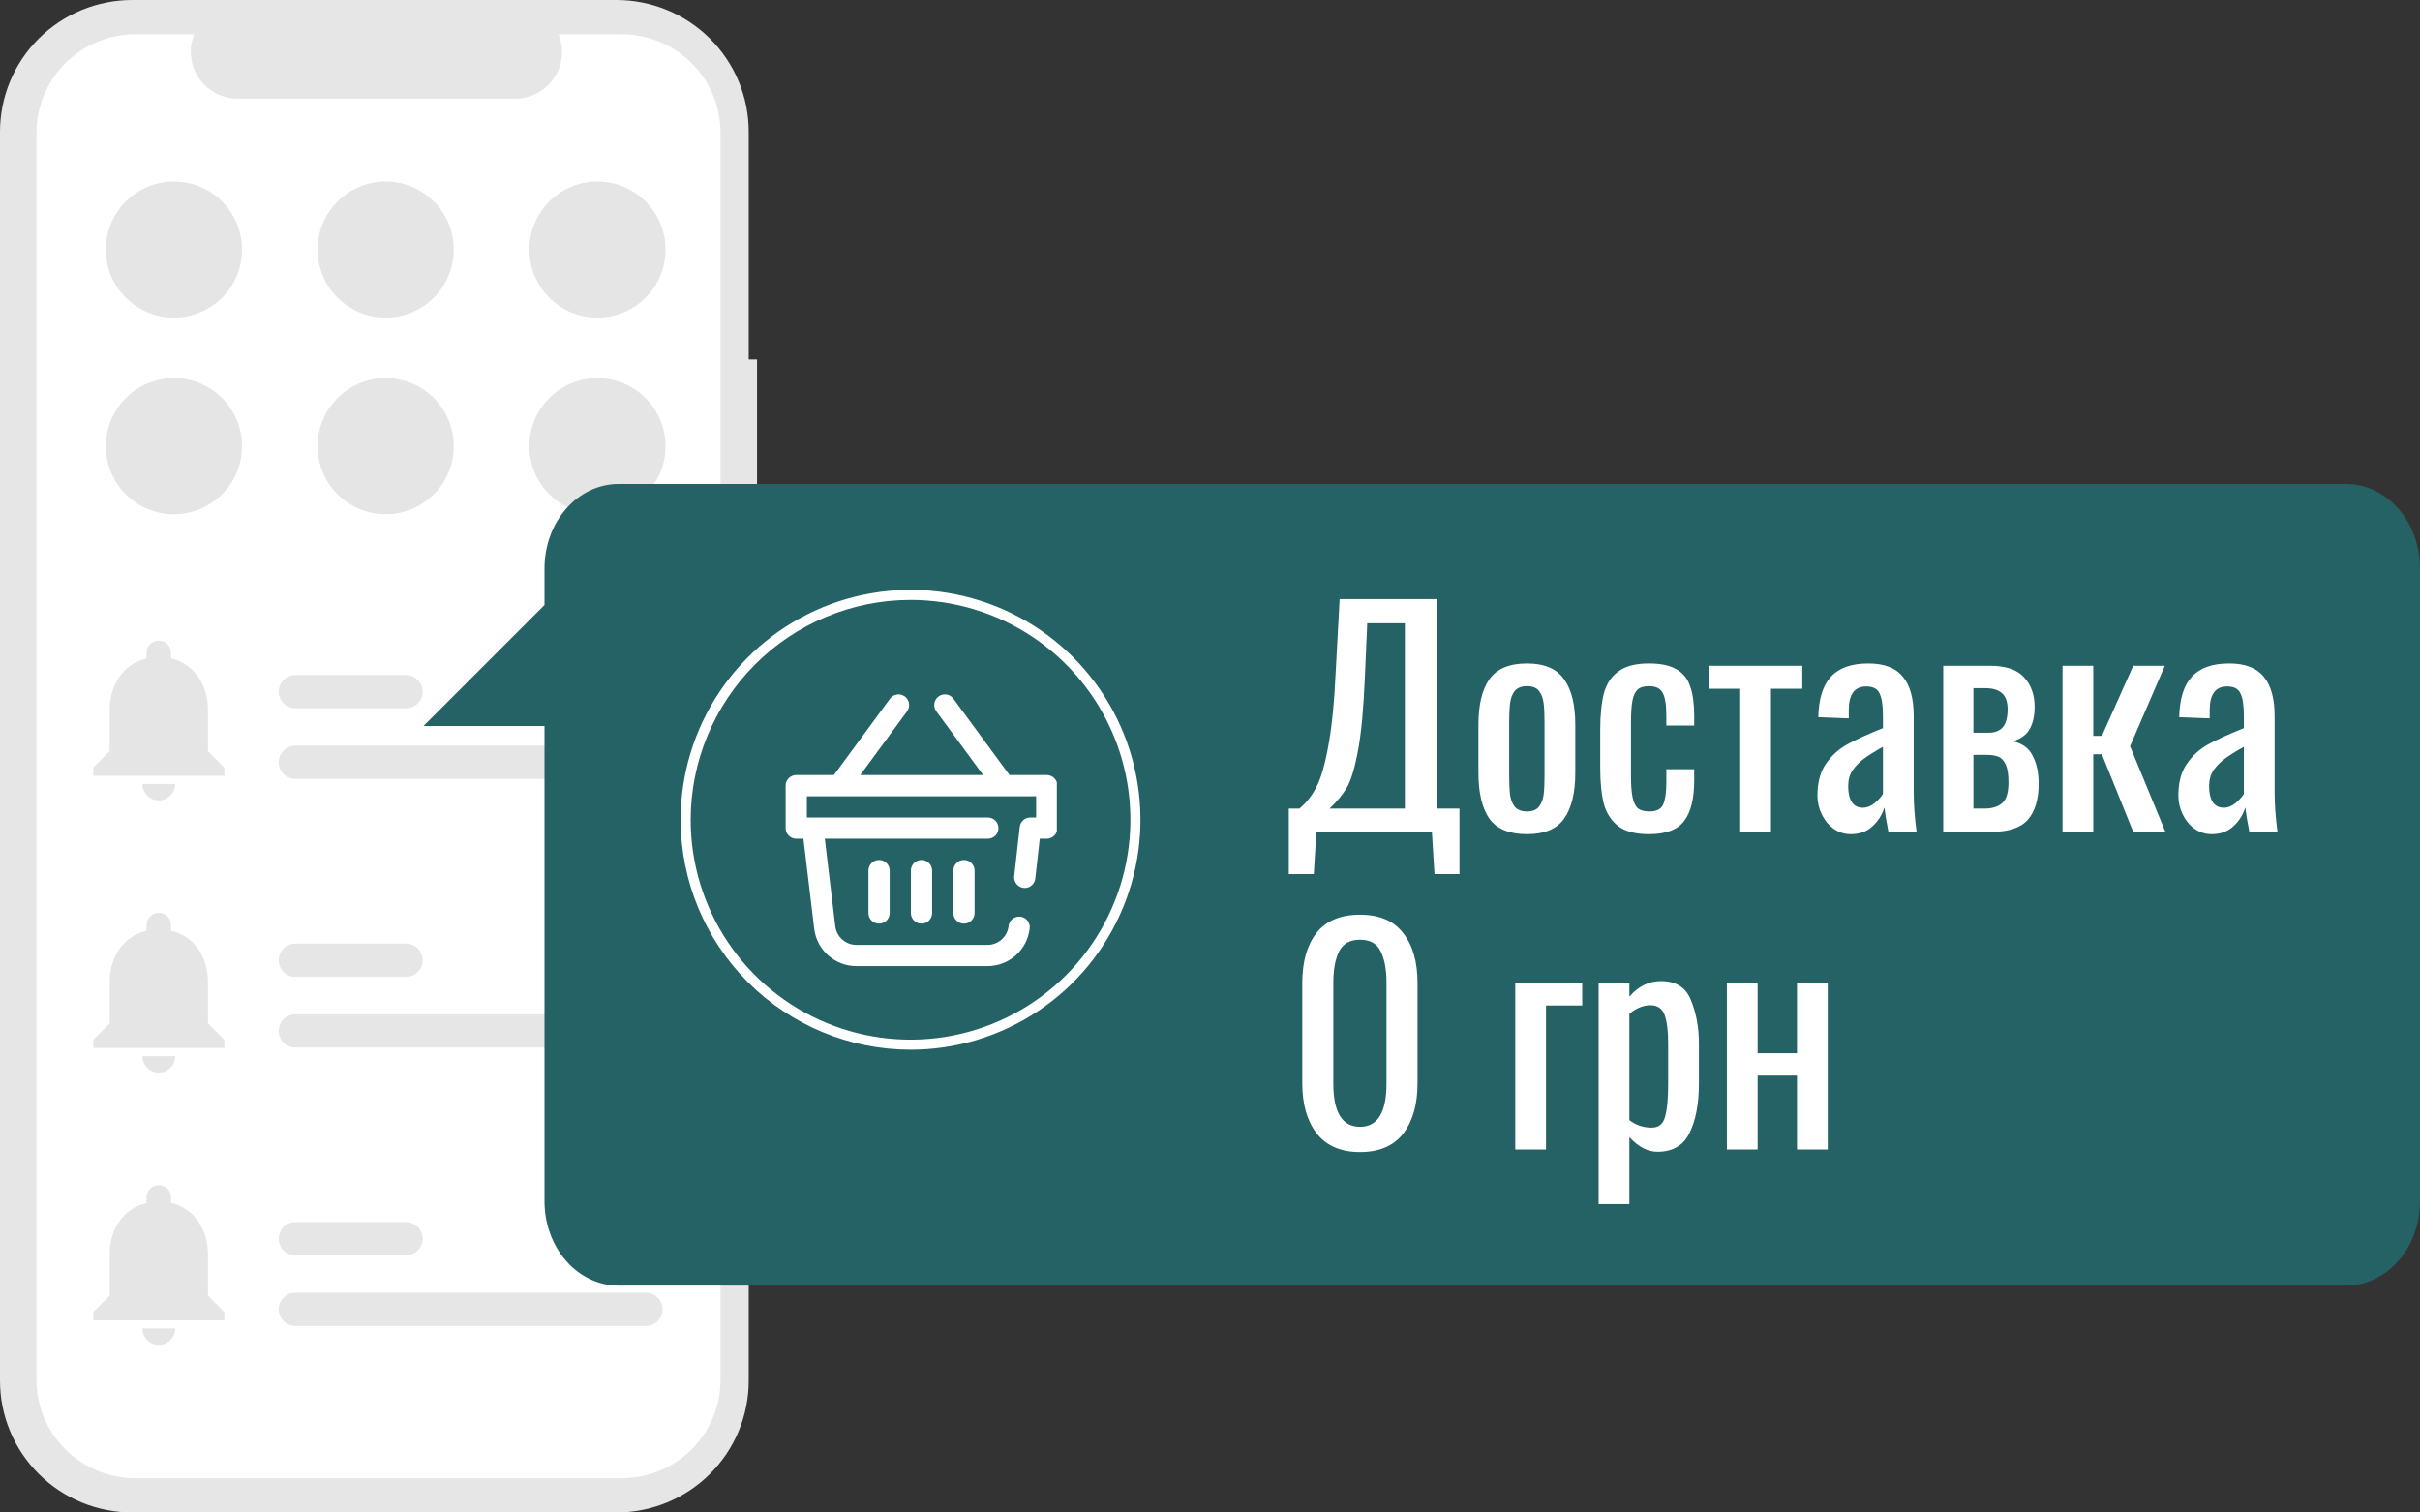<svg width="160" height="100" viewBox="0 0 160 100" fill="none" xmlns="http://www.w3.org/2000/svg">
<rect x="0" y="0" width="160" height="100" fill="#333333" stroke="none"/>
<path d="M50.052 23.764H49.501V8.712C49.501 7.568 49.275 6.435 48.835 5.378C48.396 4.321 47.752 3.361 46.94 2.552C46.127 1.743 45.163 1.101 44.102 0.663C43.041 0.225 41.904 5.41347e-07 40.756 0H8.745C6.426 -5.10186e-06 4.201 0.918 2.561 2.552C0.921 4.185 5.85289e-06 6.401 0 8.712V91.288C-1.09742e-06 93.599 0.921 95.815 2.561 97.448C4.201 99.082 6.426 100 8.745 100H40.756C43.075 100 45.3 99.082 46.94 97.448C48.58 95.815 49.501 93.599 49.501 91.288V34.478H50.052L50.052 23.764Z" fill="#E6E6E6"/>
<path d="M47.639 8.772V91.228C47.639 92.953 46.95 94.608 45.726 95.828C44.501 97.048 42.84 97.734 41.108 97.734H8.943C7.211 97.734 5.55 97.048 4.325 95.828C3.1 94.608 2.412 92.953 2.412 91.228V8.772C2.412 7.047 3.1 5.392 4.325 4.172C5.55 2.952 7.211 2.266 8.943 2.266H12.845C12.653 2.736 12.58 3.245 12.632 3.749C12.684 4.253 12.86 4.737 13.144 5.157C13.428 5.578 13.811 5.922 14.26 6.161C14.709 6.399 15.209 6.524 15.718 6.525H34.057C34.566 6.524 35.066 6.399 35.515 6.161C35.964 5.922 36.347 5.578 36.631 5.157C36.915 4.737 37.09 4.253 37.142 3.749C37.195 3.245 37.121 2.736 36.93 2.266H41.108C42.84 2.266 44.501 2.952 45.726 4.172C46.95 5.392 47.639 7.047 47.639 8.772Z" fill="white"/>
<path d="M10.499 52.917C11.095 52.917 11.583 52.429 11.583 51.833H9.416C9.416 52.429 9.898 52.917 10.499 52.917ZM13.749 49.667V46.958C13.749 45.295 12.861 43.903 11.312 43.535V43.167C11.312 42.717 10.949 42.354 10.499 42.354C10.05 42.354 9.687 42.717 9.687 43.167V43.535C8.132 43.903 7.249 45.29 7.249 46.958V49.667L6.166 50.75V51.292H14.833V50.75L13.749 49.667Z" fill="#E5E5E5"/>
<path d="M10.499 70.917C11.095 70.917 11.583 70.429 11.583 69.833H9.416C9.416 70.429 9.898 70.917 10.499 70.917ZM13.749 67.667V64.958C13.749 63.295 12.861 61.903 11.312 61.535V61.167C11.312 60.717 10.949 60.354 10.499 60.354C10.05 60.354 9.687 60.717 9.687 61.167V61.535C8.132 61.903 7.249 63.29 7.249 64.958V67.667L6.166 68.75V69.292H14.833V68.75L13.749 67.667Z" fill="#E5E5E5"/>
<path d="M10.499 88.917C11.095 88.917 11.583 88.429 11.583 87.833H9.416C9.416 88.429 9.898 88.917 10.499 88.917ZM13.749 85.667V82.958C13.749 81.295 12.861 79.903 11.312 79.535V79.167C11.312 78.717 10.949 78.354 10.499 78.354C10.05 78.354 9.687 78.717 9.687 79.167V79.535C8.132 79.903 7.249 81.29 7.249 82.958V85.667L6.166 86.75V87.292H14.833V86.75L13.749 85.667Z" fill="#E5E5E5"/>
<path d="M42.703 69.257H19.531C19.238 69.257 18.958 69.141 18.751 68.935C18.544 68.729 18.428 68.45 18.428 68.158C18.428 67.867 18.544 67.587 18.751 67.381C18.958 67.175 19.238 67.059 19.531 67.059H42.703C42.996 67.059 43.276 67.175 43.483 67.381C43.69 67.587 43.806 67.867 43.806 68.158C43.806 68.45 43.69 68.729 43.483 68.935C43.276 69.141 42.996 69.257 42.703 69.257Z" fill="#E6E6E6"/>
<circle cx="11.5" cy="16.5" r="4.5" fill="#E5E5E5"/>
<circle cx="11.5" cy="29.5" r="4.5" fill="#E5E5E5"/>
<circle cx="25.5" cy="16.5" r="4.5" fill="#E5E5E5"/>
<circle cx="25.5" cy="29.5" r="4.5" fill="#E5E5E5"/>
<circle cx="39.5" cy="16.5" r="4.5" fill="#E5E5E5"/>
<circle cx="39.5" cy="29.5" r="4.5" fill="#E5E5E5"/>
<path d="M42.703 51.501H19.531C19.238 51.501 18.958 51.385 18.751 51.179C18.544 50.973 18.428 50.693 18.428 50.401C18.428 50.11 18.544 49.83 18.751 49.624C18.958 49.418 19.238 49.302 19.531 49.302H42.703C42.996 49.302 43.276 49.418 43.483 49.624C43.69 49.83 43.806 50.11 43.806 50.401C43.806 50.693 43.69 50.973 43.483 51.179C43.276 51.385 42.996 51.501 42.703 51.501Z" fill="#E6E6E6"/>
<path d="M26.841 64.586H19.531C19.238 64.586 18.958 64.47 18.751 64.264C18.544 64.058 18.428 63.778 18.428 63.486C18.428 63.195 18.544 62.915 18.751 62.709C18.958 62.503 19.238 62.387 19.531 62.387H26.841C27.134 62.387 27.415 62.503 27.622 62.709C27.828 62.915 27.945 63.195 27.945 63.486C27.945 63.778 27.828 64.058 27.622 64.264C27.415 64.47 27.134 64.586 26.841 64.586Z" fill="#E6E6E6"/>
<path d="M26.841 46.829H19.531C19.238 46.829 18.958 46.713 18.751 46.507C18.544 46.301 18.428 46.021 18.428 45.73C18.428 45.438 18.544 45.158 18.751 44.952C18.958 44.746 19.238 44.63 19.531 44.63H26.841C27.134 44.63 27.415 44.746 27.622 44.952C27.828 45.158 27.945 45.438 27.945 45.73C27.945 46.021 27.828 46.301 27.622 46.507C27.415 46.713 27.134 46.829 26.841 46.829Z" fill="#E6E6E6"/>
<path d="M42.703 87.669H19.531C19.238 87.669 18.958 87.554 18.751 87.348C18.544 87.141 18.428 86.862 18.428 86.57C18.428 86.279 18.544 85.999 18.751 85.793C18.958 85.587 19.238 85.471 19.531 85.471H42.703C42.996 85.471 43.276 85.587 43.483 85.793C43.69 85.999 43.806 86.279 43.806 86.57C43.806 86.862 43.69 87.141 43.483 87.348C43.276 87.554 42.996 87.669 42.703 87.669Z" fill="#E6E6E6"/>
<path d="M26.841 82.998H19.531C19.238 82.998 18.958 82.882 18.751 82.676C18.544 82.47 18.428 82.19 18.428 81.899C18.428 81.607 18.544 81.327 18.751 81.121C18.958 80.915 19.238 80.799 19.531 80.799H26.841C27.134 80.799 27.415 80.915 27.622 81.121C27.828 81.327 27.945 81.607 27.945 81.899C27.945 82.19 27.828 82.47 27.622 82.676C27.415 82.882 27.134 82.998 26.841 82.998Z" fill="#E6E6E6"/>
<path fill-rule="evenodd" clip-rule="evenodd" d="M155.117 85H40.883C39.588 84.998 38.347 84.411 37.432 83.367C36.516 82.323 36.002 80.907 36 79.43V48H28L36 40V37.57C36.002 36.093 36.516 34.678 37.432 33.633C38.347 32.589 39.588 32.002 40.883 32H44H155.117C156.412 32.002 157.653 32.589 158.568 33.633C159.484 34.678 159.999 36.093 160 37.57V79.43C159.999 80.907 159.484 82.323 158.568 83.367C157.653 84.411 156.412 84.998 155.117 85Z" fill="#246265"/>
<path d="M85.209 53.461H85.912C86.355 53.094 86.723 52.631 87.014 52.074C87.318 51.517 87.584 50.617 87.812 49.376C88.053 48.122 88.224 46.387 88.325 44.17L88.572 39.61H95.013V53.461H96.495V57.793H94.842L94.671 55H87.033L86.862 57.793H85.209V53.461ZM92.885 53.461V41.206H90.396L90.244 44.683C90.155 46.824 90.003 48.47 89.788 49.623C89.573 50.776 89.326 51.593 89.047 52.074C88.768 52.543 88.388 53.005 87.907 53.461H92.885ZM100.959 55.152C99.794 55.152 98.964 54.81 98.47 54.126C97.989 53.429 97.748 52.422 97.748 51.105V47.913C97.748 46.596 97.989 45.595 98.47 44.911C98.964 44.214 99.794 43.866 100.959 43.866C102.112 43.866 102.929 44.214 103.41 44.911C103.904 45.595 104.151 46.596 104.151 47.913V51.105C104.151 52.422 103.904 53.429 103.41 54.126C102.929 54.81 102.112 55.152 100.959 55.152ZM100.959 53.651C101.326 53.651 101.592 53.543 101.757 53.328C101.922 53.113 102.023 52.847 102.061 52.53C102.099 52.213 102.118 51.783 102.118 51.238V47.799C102.118 47.254 102.099 46.824 102.061 46.507C102.023 46.178 101.922 45.905 101.757 45.69C101.592 45.475 101.326 45.367 100.959 45.367C100.592 45.367 100.319 45.475 100.142 45.69C99.977 45.905 99.876 46.178 99.838 46.507C99.8 46.824 99.781 47.254 99.781 47.799V51.238C99.781 51.783 99.8 52.213 99.838 52.53C99.876 52.847 99.977 53.113 100.142 53.328C100.319 53.543 100.592 53.651 100.959 53.651ZM109.011 55.152C108.15 55.152 107.485 54.981 107.016 54.639C106.548 54.284 106.225 53.797 106.047 53.176C105.883 52.543 105.8 51.745 105.8 50.782V48.255C105.8 47.267 105.883 46.456 106.047 45.823C106.225 45.19 106.548 44.708 107.016 44.379C107.485 44.037 108.15 43.866 109.011 43.866C109.797 43.866 110.405 43.993 110.835 44.246C111.279 44.499 111.583 44.879 111.747 45.386C111.925 45.88 112.013 46.526 112.013 47.324V47.97H110.17V47.305C110.17 46.583 110.088 46.083 109.923 45.804C109.771 45.513 109.474 45.367 109.03 45.367C108.688 45.367 108.435 45.443 108.27 45.595C108.106 45.747 107.992 45.994 107.928 46.336C107.865 46.678 107.833 47.178 107.833 47.837V51.295C107.833 51.928 107.871 52.416 107.947 52.758C108.023 53.087 108.144 53.322 108.308 53.461C108.486 53.588 108.733 53.651 109.049 53.651C109.518 53.651 109.822 53.499 109.961 53.195C110.101 52.878 110.17 52.397 110.17 51.751V50.858H112.013V51.618C112.013 52.809 111.792 53.695 111.348 54.278C110.918 54.861 110.139 55.152 109.011 55.152ZM115.056 45.538H113.004V44.018H119.16V45.538H117.089V55H115.056V45.538ZM122.365 55.152C121.947 55.152 121.567 55.032 121.225 54.791C120.896 54.55 120.636 54.234 120.446 53.841C120.256 53.448 120.161 53.037 120.161 52.606C120.161 51.745 120.345 51.048 120.712 50.516C121.08 49.971 121.548 49.541 122.118 49.224C122.688 48.907 123.48 48.546 124.493 48.141V47.362C124.493 46.64 124.417 46.133 124.265 45.842C124.126 45.538 123.835 45.386 123.391 45.386C122.619 45.386 122.232 45.905 122.232 46.944V47.495L120.218 47.419C120.244 46.203 120.522 45.31 121.054 44.74C121.586 44.157 122.41 43.866 123.524 43.866C124.576 43.866 125.336 44.157 125.804 44.74C126.286 45.31 126.526 46.178 126.526 47.343V52.359C126.526 53.182 126.59 54.063 126.716 55H124.854C124.715 54.278 124.626 53.74 124.588 53.385C124.436 53.879 124.17 54.297 123.79 54.639C123.423 54.981 122.948 55.152 122.365 55.152ZM123.163 53.404C123.429 53.404 123.689 53.303 123.942 53.1C124.196 52.885 124.379 52.682 124.493 52.492V49.376C123.949 49.68 123.524 49.946 123.22 50.174C122.929 50.389 122.682 50.643 122.479 50.934C122.289 51.225 122.194 51.574 122.194 51.979C122.194 52.435 122.277 52.79 122.441 53.043C122.606 53.284 122.847 53.404 123.163 53.404ZM128.479 44.018H131.557C132.608 44.018 133.362 44.271 133.818 44.778C134.287 45.285 134.521 45.937 134.521 46.735C134.521 47.318 134.413 47.805 134.198 48.198C133.983 48.578 133.609 48.85 133.077 49.015C133.698 49.142 134.135 49.458 134.388 49.965C134.654 50.472 134.787 51.086 134.787 51.808C134.787 52.847 134.553 53.638 134.084 54.183C133.615 54.728 132.805 55 131.652 55H128.479V44.018ZM131.462 48.445C131.88 48.445 132.197 48.325 132.412 48.084C132.627 47.843 132.735 47.444 132.735 46.887C132.735 46.393 132.608 46.038 132.355 45.823C132.102 45.608 131.734 45.5 131.253 45.5H130.474V48.445H131.462ZM131.196 53.461C131.703 53.461 132.095 53.341 132.374 53.1C132.653 52.859 132.792 52.403 132.792 51.732C132.792 51.187 132.729 50.788 132.602 50.535C132.475 50.269 132.311 50.098 132.108 50.022C131.905 49.946 131.633 49.908 131.291 49.908H130.474V53.461H131.196ZM136.365 44.018H138.398V48.654H138.968L141.039 44.018H143.129L140.83 49.338L143.167 55H141.039L138.968 49.87H138.398V55H136.365V44.018ZM146.227 55.152C145.809 55.152 145.429 55.032 145.087 54.791C144.757 54.55 144.498 54.234 144.308 53.841C144.118 53.448 144.023 53.037 144.023 52.606C144.023 51.745 144.206 51.048 144.574 50.516C144.941 49.971 145.41 49.541 145.98 49.224C146.55 48.907 147.341 48.546 148.355 48.141V47.362C148.355 46.64 148.279 46.133 148.127 45.842C147.987 45.538 147.696 45.386 147.253 45.386C146.48 45.386 146.094 45.905 146.094 46.944V47.495L144.08 47.419C144.105 46.203 144.384 45.31 144.916 44.74C145.448 44.157 146.271 43.866 147.386 43.866C148.437 43.866 149.197 44.157 149.666 44.74C150.147 45.31 150.388 46.178 150.388 47.343V52.359C150.388 53.182 150.451 54.063 150.578 55H148.716C148.576 54.278 148.488 53.74 148.45 53.385C148.298 53.879 148.032 54.297 147.652 54.639C147.284 54.981 146.809 55.152 146.227 55.152ZM147.025 53.404C147.291 53.404 147.55 53.303 147.804 53.1C148.057 52.885 148.241 52.682 148.355 52.492V49.376C147.81 49.68 147.386 49.946 147.082 50.174C146.79 50.389 146.543 50.643 146.341 50.934C146.151 51.225 146.056 51.574 146.056 51.979C146.056 52.435 146.138 52.79 146.303 53.043C146.467 53.284 146.708 53.404 147.025 53.404ZM89.921 76.171C88.654 76.171 87.698 75.759 87.052 74.936C86.419 74.113 86.102 73.011 86.102 71.63V64.999C86.102 63.593 86.412 62.491 87.033 61.693C87.666 60.882 88.629 60.477 89.921 60.477C91.2 60.477 92.15 60.882 92.771 61.693C93.404 62.491 93.721 63.593 93.721 64.999V71.63C93.721 73.023 93.404 74.132 92.771 74.955C92.138 75.766 91.188 76.171 89.921 76.171ZM89.921 74.499C91.086 74.499 91.669 73.549 91.669 71.649V64.98C91.669 64.106 91.542 63.416 91.289 62.909C91.048 62.39 90.592 62.13 89.921 62.13C89.25 62.13 88.787 62.39 88.534 62.909C88.281 63.416 88.154 64.106 88.154 64.98V71.649C88.154 73.549 88.743 74.499 89.921 74.499ZM100.183 65.018H104.61V66.481H102.216V76H100.183V65.018ZM105.694 65.018H107.727V65.892C108.322 65.208 109.019 64.866 109.817 64.866C110.818 64.866 111.483 65.297 111.812 66.158C112.154 67.007 112.325 67.95 112.325 68.989V71.649C112.325 72.992 112.116 74.081 111.698 74.917C111.293 75.74 110.59 76.152 109.589 76.152C108.943 76.152 108.322 75.829 107.727 75.183V79.61H105.694V65.018ZM109.19 74.556C109.659 74.556 109.956 74.322 110.083 73.853C110.222 73.372 110.292 72.637 110.292 71.649V68.989C110.292 68.178 110.216 67.558 110.064 67.127C109.912 66.684 109.595 66.462 109.114 66.462C108.645 66.462 108.183 66.652 107.727 67.032V74.062C108.17 74.391 108.658 74.556 109.19 74.556ZM114.173 65.018H116.206V69.635H118.809V65.018H120.842V76H118.809V71.117H116.206V76H114.173V65.018Z" fill="white"/>
<path d="M60.201 69.403C63.207 69.403 66.147 68.511 68.646 66.841C71.146 65.171 73.095 62.797 74.245 60.019C75.396 57.241 75.697 54.185 75.11 51.236C74.524 48.287 73.076 45.578 70.95 43.452C68.824 41.326 66.115 39.879 63.166 39.292C60.218 38.706 57.161 39.007 54.383 40.157C51.606 41.308 49.232 43.256 47.561 45.756C45.891 48.256 44.999 51.195 44.999 54.202C45.004 58.232 46.607 62.096 49.457 64.946C52.307 67.795 56.17 69.398 60.201 69.403ZM60.201 39.665C63.076 39.665 65.886 40.517 68.277 42.115C70.668 43.712 72.531 45.982 73.631 48.639C74.731 51.295 75.019 54.218 74.458 57.038C73.897 59.857 72.513 62.447 70.48 64.481C68.447 66.513 65.857 67.898 63.037 68.459C60.217 69.02 57.294 68.732 54.638 67.632C51.982 66.531 49.711 64.668 48.114 62.278C46.517 59.887 45.664 57.077 45.664 54.202C45.669 50.347 47.202 46.653 49.927 43.927C52.652 41.202 56.347 39.669 60.201 39.665Z" fill="white"/>
<g clip-path="url(#clip0)">
<path d="M69.909 51.945V54.752C69.909 55.14 69.594 55.454 69.207 55.454H68.745L68.45 58.085C68.409 58.444 68.106 58.709 67.753 58.709C67.727 58.709 67.701 58.707 67.674 58.704C67.289 58.661 67.012 58.313 67.055 57.928L67.421 54.674C67.461 54.319 67.761 54.05 68.118 54.05H68.505V52.647H53.347V54.05H65.312C65.7 54.05 66.014 54.365 66.014 54.752C66.014 55.14 65.7 55.454 65.312 55.454H54.532L55.225 61.235C55.309 61.94 55.908 62.472 56.618 62.472H65.29C66.005 62.472 66.605 61.936 66.685 61.225C66.728 60.84 67.075 60.563 67.46 60.606C67.845 60.649 68.123 60.996 68.079 61.382C67.92 62.803 66.72 63.875 65.29 63.875H56.618C55.199 63.875 54 62.812 53.831 61.402L53.118 55.454H52.645C52.258 55.454 51.943 55.14 51.943 54.752V51.945C51.943 51.557 52.258 51.243 52.645 51.243H55.134L58.843 46.196C59.072 45.884 59.511 45.817 59.824 46.046C60.136 46.276 60.203 46.715 59.974 47.027L56.876 51.243H65.002L61.904 47.027C61.675 46.715 61.742 46.276 62.054 46.046C62.367 45.817 62.806 45.884 63.035 46.196L66.744 51.243H69.207C69.594 51.243 69.909 51.558 69.909 51.945ZM60.224 57.559V60.366C60.224 60.754 60.538 61.068 60.926 61.068C61.314 61.068 61.628 60.754 61.628 60.366V57.559C61.628 57.172 61.314 56.858 60.926 56.858C60.538 56.858 60.224 57.172 60.224 57.559ZM63.031 57.559V60.366C63.031 60.754 63.346 61.068 63.733 61.068C64.121 61.068 64.435 60.754 64.435 60.366V57.559C64.435 57.172 64.121 56.858 63.733 56.858C63.346 56.858 63.031 57.172 63.031 57.559ZM57.417 57.559V60.366C57.417 60.754 57.731 61.068 58.119 61.068C58.507 61.068 58.821 60.754 58.821 60.366V57.559C58.821 57.172 58.507 56.858 58.119 56.858C57.731 56.858 57.417 57.172 57.417 57.559Z" fill="white"/>
</g>
<defs>
<clipPath id="clip0">
<rect width="17.965" height="17.965" fill="white" transform="translate(51.91 45.91)"/>
</clipPath>
</defs>
</svg>
